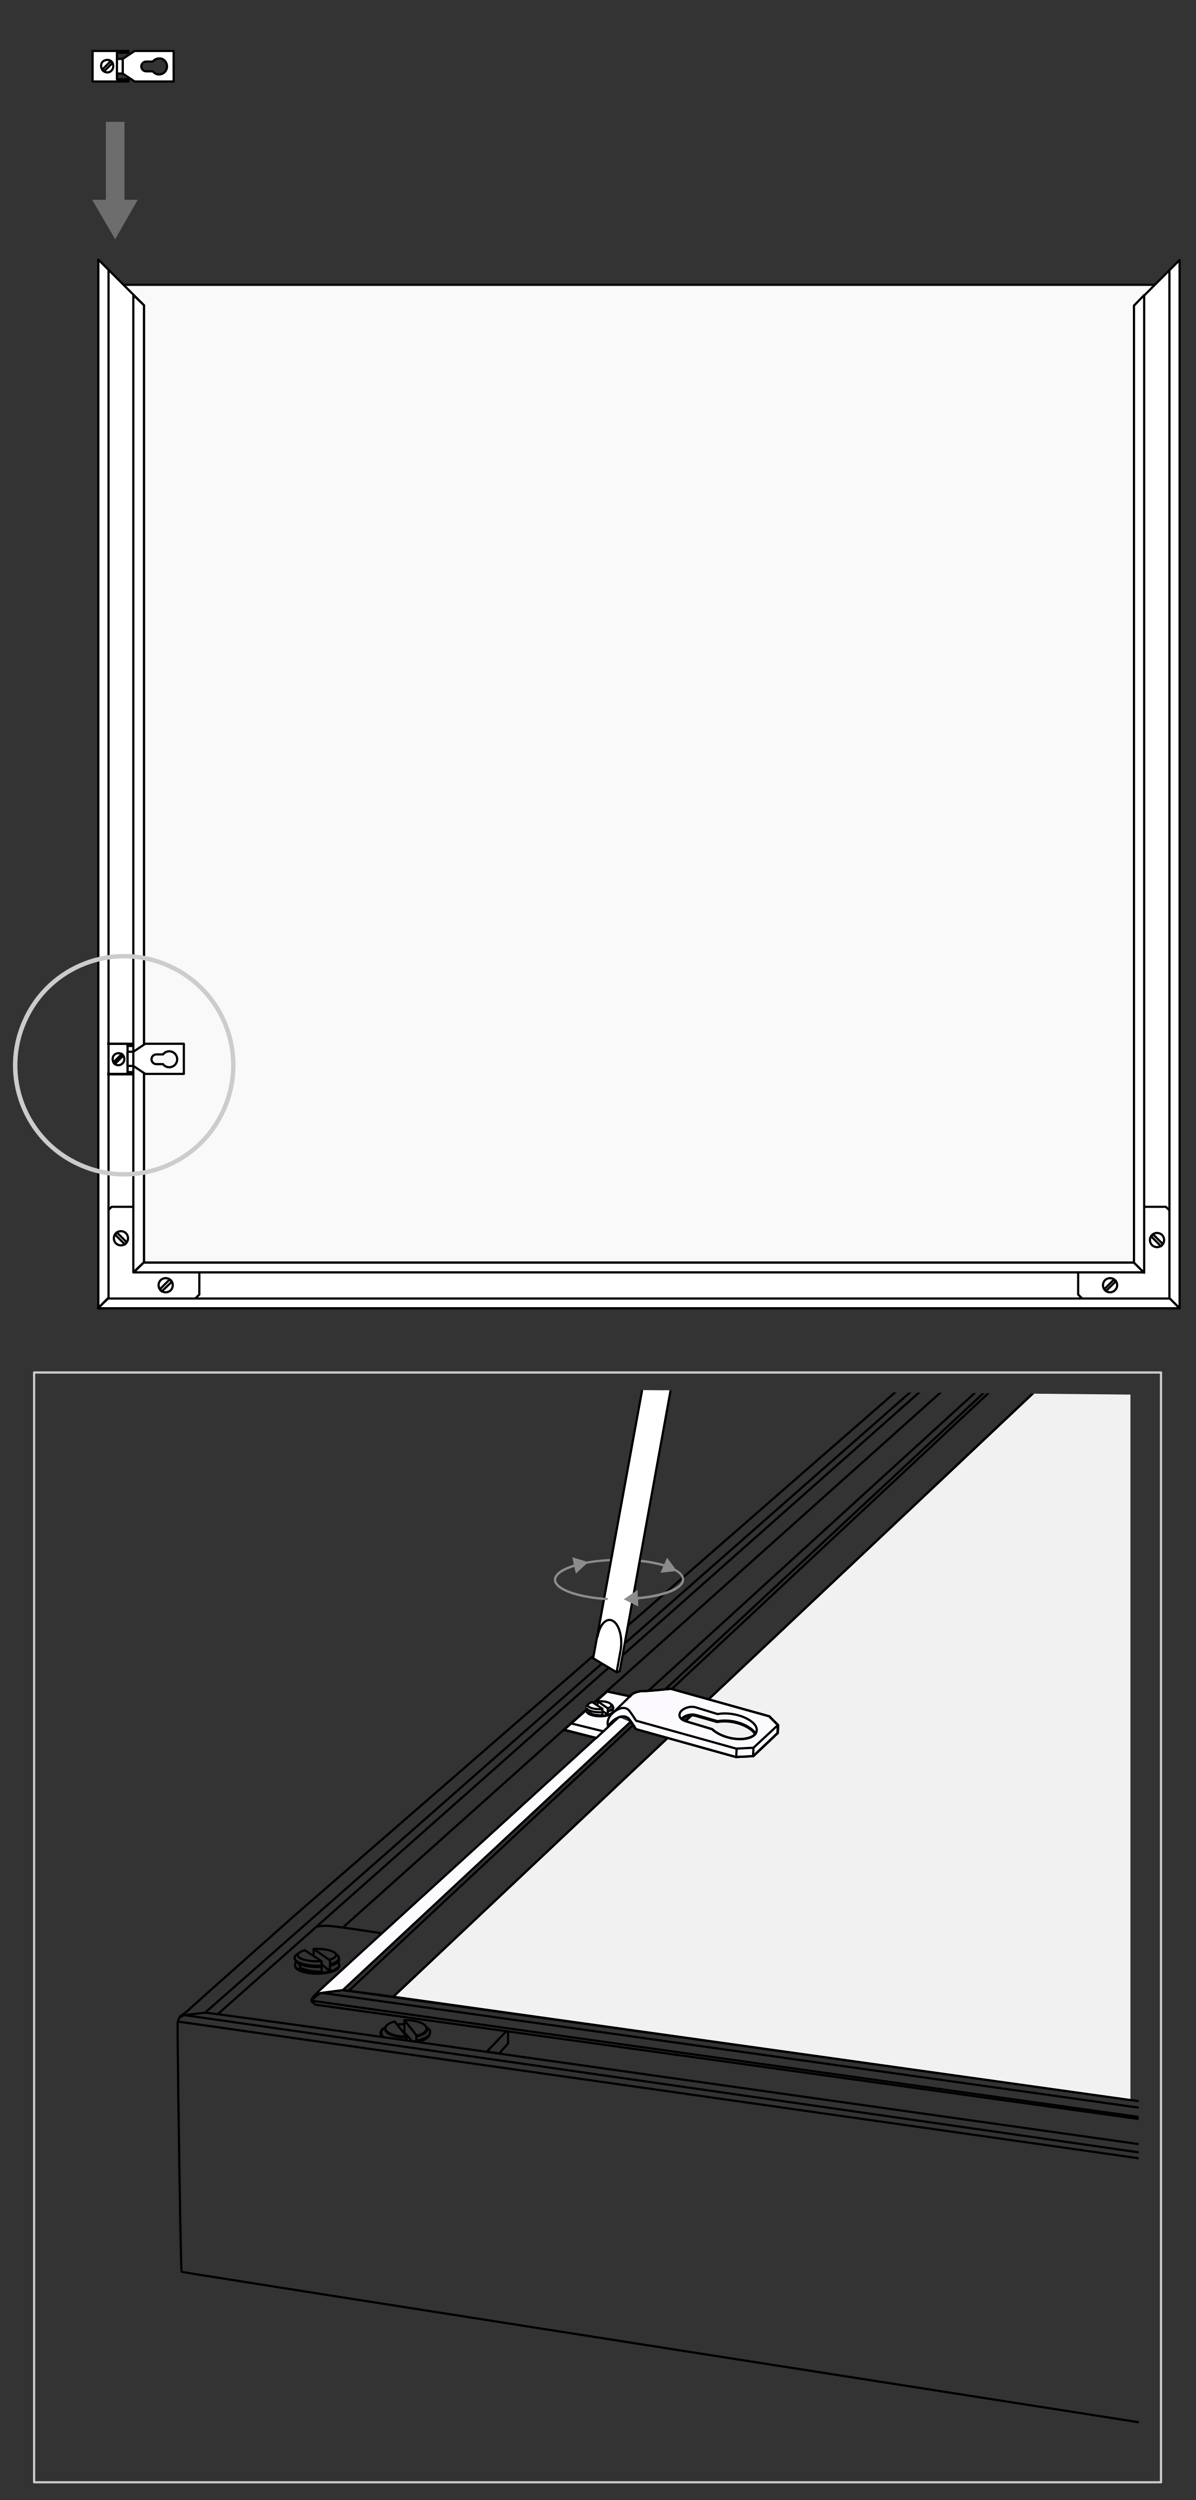 <?xml version="1.0" encoding="utf-8"?>
<!-- Generator: $$$/GeneralStr/196=Adobe Illustrator 27.6.0, SVG Export Plug-In . SVG Version: 6.00 Build 0)  -->
<svg version="1.1" id="Ebene_2_00000182498870091850316810000012773059943483318168_"
	 xmlns="http://www.w3.org/2000/svg" xmlns:xlink="http://www.w3.org/1999/xlink" x="0px" y="0px" width="270px" height="564.3px"
	 viewBox="0 0 270 564.3" style="enable-background:new 0 0 270 564.3;" xml:space="preserve">
<rect x="0" y="0" width="270" height="564.3" fill="#333333" stroke="none"/>
<style type="text/css">
	.st0{fill:#FCFAFF;stroke:#000000;stroke-width:0.5;stroke-linecap:round;stroke-linejoin:round;stroke-miterlimit:10;}
	.st1{clip-path:url(#SVGID_00000135655039073568276660000007804251112539154844_);}
	.st2{fill:none;stroke:#000000;stroke-width:0.5;stroke-linecap:round;stroke-linejoin:round;stroke-miterlimit:10;}
	.st3{fill:none;stroke:#000000;stroke-width:0.5;stroke-miterlimit:10;}
	
		.st4{clip-path:url(#SVGID_00000140717997286473335140000003806622541287575982_);fill:#F1F1F1;stroke:#000000;stroke-width:0.5;stroke-linecap:round;stroke-linejoin:round;stroke-miterlimit:10;}
	.st5{fill:none;stroke:#000000;stroke-width:0.5;stroke-linejoin:round;stroke-miterlimit:10;}
	.st6{fill:#FFFFFF;}
	.st7{fill:#FFFFFF;stroke:#000000;stroke-width:0.5;stroke-miterlimit:10;}
	.st8{fill:none;stroke:#8C8C8C;stroke-width:0.5;stroke-miterlimit:10;}
	.st9{fill:#8C8C8C;}
	.st10{fill:#FFFFFF;stroke:#000000;stroke-width:0.5;stroke-linecap:round;stroke-linejoin:round;stroke-miterlimit:10;}
	.st11{fill:none;stroke:#CCCCCC;stroke-width:0.5;stroke-linecap:round;stroke-linejoin:round;stroke-miterlimit:10;}
	.st12{fill:#6D6D6D;}
	.st13{fill:#F9F9F9;stroke:#020203;stroke-width:0.5;stroke-linecap:round;stroke-linejoin:round;stroke-miterlimit:10;}
	.st14{opacity:0.1;fill:#F9F9F9;stroke:#020203;stroke-width:0.5;stroke-miterlimit:10;enable-background:new    ;}
	.st15{fill:#FFFFFF;stroke:#020203;stroke-width:0.5;stroke-linecap:round;stroke-linejoin:round;stroke-miterlimit:10;}
	.st16{fill:none;stroke:#CCCCCC;stroke-miterlimit:10;}
</style>
<path class="st0" d="M188.4,306.6"/>
<path class="st0" d="M188.4,306.6"/>
<g>
	<defs>
		<polygon id="SVGID_1_" points="257.1,553.4 16.8,553.1 16.8,312.6 257,314.8 		"/>
	</defs>
	<clipPath id="SVGID_00000085942830830479226250000009642792990119485373_">
		<use xlink:href="#SVGID_1_"  style="overflow:visible;"/>
	</clipPath>
	<g style="clip-path:url(#SVGID_00000085942830830479226250000009642792990119485373_);">
		<g>
			<path class="st2" d="M286.7,478.4l-207.9-29c-1-0.1-1.6-0.2-1.6-0.2l-5,0.7c0,0-1.6,1.3-1.8,1.5c-0.2,0.3,0,0.4,0,0.4l0.8,0.7
				l215.4,29.9"/>
		</g>
		<g>
			<line class="st3" x1="286.7" y1="482" x2="70.3" y2="451.6"/>
		</g>
		<g>
			<line class="st3" x1="72.4" y1="449.8" x2="286.7" y2="479.9"/>
		</g>
		<g>
			<line class="st3" x1="151.7" y1="381.2" x2="270.6" y2="270.1"/>
		</g>
		<g>
			<line class="st3" x1="78.7" y1="449.4" x2="143" y2="389.3"/>
		</g>
		<g>
			<path class="st3" d="M286.8,551.4c0,0-245.5-38.4-245.8-38.6c-0.2-0.2-0.8-41.3-0.9-53.1c0-2,0-3.1,0-3.1s0.1-0.9,0.6-1.3
				c0.5-0.4,1.3-0.5,1.3-0.5s3.4-0.4,4.4-0.5c0.5,0,20.1,2.7,39.9,5.5c20.4,2.9,40.9,5.8,40.9,5.8l159.8,22.6"/>
		</g>
		<g>
			<line class="st3" x1="40.1" y1="456.3" x2="286.8" y2="491.4"/>
		</g>
		<g>
			<line class="st3" x1="41.3" y1="454.8" x2="286.8" y2="490.1"/>
		</g>
		<g>
			<path class="st3" d="M40.4,455.3c0,0,1.6-1,2.8-2.2c1.3-1.2,23.5-20.9,23.5-20.9l66.6-57.9l124.2-108.4c0,0,0.6-0.6,0.9-0.5
				c0.3,0.1,1,0.3,1.3,0.7c0.3,0.4,0.8,1.2,0.6,1.4L49.2,454.6"/>
		</g>
		<g>
			<line class="st3" x1="260" y1="266.3" x2="46.3" y2="454.3"/>
		</g>
		<g>
			<polyline class="st3" points="257.4,291.7 257.1,302.7 103.9,452.9 			"/>
		</g>
		<g>
			<polyline class="st3" points="257.1,302.7 262.6,305 262.6,306.2 114.9,454.4 			"/>
		</g>
		<g>
			<line class="st3" x1="113.2" y1="454.1" x2="262.6" y2="305"/>
		</g>
		<g>
			<line class="st3" x1="258.6" y1="272.9" x2="77.6" y2="434.9"/>
		</g>
		<g>
			<path class="st3" d="M71.4,434.9c0,0,1.5-0.4,3.7-0.1c2.2,0.2,11.2,1.6,11.2,1.6"/>
		</g>
		<g>
			<path class="st3" d="M72.6,442.7c-0.3,0-0.7,0-1,0c-2.4,0-4.4-0.6-4.4-1.4c0-0.4,0.6-0.8,1.6-1.1"/>
		</g>
		<g>
			<path class="st3" d="M70.8,439.9c0.2,0,0.5,0,0.7,0c2.4,0,4.4,0.6,4.4,1.4c0,0.4-0.6,0.8-1.6,1.1"/>
		</g>
		<g>
			<path class="st3" d="M72.6,443.7c-0.3,0-0.7,0-1.1,0c-2.8,0-5-0.8-5-1.8c0-0.3,0.2-0.6,0.7-0.9"/>
		</g>
		<g>
			<path class="st3" d="M75.9,441.1c0.4,0.3,0.6,0.5,0.6,0.9c0,0.6-0.8,1.1-2,1.4"/>
		</g>
		<g>
			<path class="st3" d="M72.6,444c-0.3,0-0.7,0-1,0c-2.8,0-5-0.8-5-1.8"/>
		</g>
		<g>
			<path class="st3" d="M76.6,442.3c0,0.6-0.8,1.1-2.1,1.4"/>
		</g>
		<g>
			<path class="st3" d="M76.2,442.8c0.2,0.2,0.4,0.4,0.4,0.7c0,1-2.2,1.8-5,1.8c-2.8,0-5-0.8-5-1.8c0-0.2,0.1-0.5,0.4-0.7"/>
		</g>
		<g>
			<path class="st3" d="M76.6,443.7c0,1-2.2,1.8-5,1.8c-2.8,0-5-0.8-5-1.8"/>
		</g>
		<g>
			<polyline class="st2" points="70.8,441.5 70.8,439.9 74.5,442.5 74.5,444.9 72.6,443.4 			"/>
		</g>
		<g>
			<polyline class="st2" points="68.8,440.2 72.6,442.7 72.6,445.2 			"/>
		</g>
		<g>
			<path class="st3" d="M67.6,443.3c0,0,0,0.4,0.1,0.6c0,0.2,0.4,0.5,1,0.6c0.9,0.3,1.1,0.4,4,0.6"/>
		</g>
		<g>
			<path class="st2" d="M91.8,459.7c0,0-0.1,0-0.1,0c-2.6,0-4.7-0.8-4.7-1.9c0-0.6,0.8-1.2,2.1-1.5"/>
		</g>
		<g>
			<path class="st2" d="M91.3,456c0.1,0,0.2,0,0.3,0c2.6,0,4.7,0.8,4.7,1.9c0,0.7-0.9,1.3-2.3,1.6"/>
		</g>
		<g>
			<polyline class="st2" points="89.1,456.3 91.8,459.7 91.8,460.4 			"/>
		</g>
		<g>
			<polyline class="st2" points="91.3,459.1 91.3,456 94,459.4 94,460.8 			"/>
		</g>
		<g>
			<path class="st2" d="M89.6,457c0.5-0.1,1.1-0.1,1.7-0.1"/>
		</g>
		<g>
			<line class="st2" x1="91.3" y1="458.8" x2="93" y2="460.7"/>
		</g>
		<g>
			<path class="st2" d="M114.7,458.6c0,0,0,2.4,0,2.6c-0.1,0.2-2,2.3-2,2.3l-2.8-0.4l4.4-4.6L114.7,458.6z"/>
		</g>
		<g>
			<path class="st2" d="M91.8,459.9c-2.6,0-4.8-0.8-4.8-1.8"/>
		</g>
		<g>
			<path class="st2" d="M96.4,458.1c0,0.7-1,1.3-2.4,1.6"/>
		</g>
		<g>
			<path class="st2" d="M93.6,460.7c2-0.3,3.5-1.1,3.5-2c0-0.4-0.2-0.7-0.7-1"/>
		</g>
		<g>
			<path class="st2" d="M87.1,457.5c-0.6,0.4-1,0.8-1,1.3c0,0.4,0.2,0.7,0.5,1"/>
		</g>
		<g>
			<path class="st2" d="M86.8,457.7c-0.6,0.3-0.9,0.8-0.9,1.2c0,0.3,0.2,0.7,0.5,0.9"/>
		</g>
		<g>
			<path class="st2" d="M94.2,460.9c0.2,0,0.3-0.1,0.5-0.1c1.4-0.4,2.3-1,2.3-1.8"/>
		</g>
		<g>
			<path class="st0" d="M150.4,381.1l119.7-111.4"/>
		</g>
		<g>
			<path class="st0" d="M139.7,387.6c-67,61.1-67.3,61.4-68.3,62.4c0,0-1.2,1.1-1.1,1.6c0,0,0.8-0.9,1.3-1.2
				c0.5-0.4,0.4-0.5,1.2-0.6c0.7-0.1,4.6-0.6,4.6-0.6l64.9-60.5"/>
		</g>
		<g>
			<path class="st2" d="M77.4,449.2l11.4,1.5l38.5-36.3l143.4-135.3c0.3-0.2,0.3-0.4,0.3-0.4s0.1-8.3-0.4-8.7
				c-0.5-0.5-1.3-0.5-1.3-0.5c-54.9,50.1-94.5,86.2-123,112.2"/>
		</g>
		<g>
			<path class="st0" d="M154.9,388.3l0.6-0.6l0.7-0.7"/>
		</g>
		<g>
			<defs>
				<rect id="SVGID_00000171696661088311928480000002375472259084223423_" x="22.1" y="278.1" width="233.1" height="272.4"/>
			</defs>
			<clipPath id="SVGID_00000059302872584617251650000000581593080302675896_">
				<use xlink:href="#SVGID_00000171696661088311928480000002375472259084223423_"  style="overflow:visible;"/>
			</clipPath>
			
				<polygon style="clip-path:url(#SVGID_00000059302872584617251650000000581593080302675896_);fill:#F1F1F1;stroke:#000000;stroke-width:0.5;stroke-linecap:round;stroke-linejoin:round;stroke-miterlimit:10;" points="
				88.8,450.7 260.8,288.5 260,474.7 			"/>
		</g>
		<g>
			<path class="st0" d="M173.7,387.4l-22.2-6.2c0,0-5.7,0.6-6.3,0.5c-0.6,0-2.4,0.3-2.9,1.2l-5.2-1.1l-9.8,8.7l7.3,1.8l2.8-2.6
				c0.2-0.4,0.6-0.9,1.1-1.3c0.5-0.4,0.9-0.6,1.3-0.8c1.2-0.4,1.9,0,2.3,0.5c0.5,0.6,1.5,2.2,1.5,2.2l22.6,6.3l3.9-0.2l5.5-5.2
				l0.1-1.8L173.7,387.4z M164.9,392.3c-1.7-0.4-3.2-1.1-4.1-2l-6-1.8c-0.1,0-0.1,0-0.2-0.1c-0.3-0.1-0.6-0.3-0.7-0.5
				c0.7-0.7,2.1-1.1,3.2-0.8l4.9,1.4c1.1-0.2,2.4-0.2,3.9,0.1c2.2,0.5,4,1.6,4.7,2.7C169.7,392.4,167.4,392.8,164.9,392.3z"/>
		</g>
		<g>
			<path class="st3" d="M166.2,396.6"/>
		</g>
		<g>
			<g>
				<path class="st5" d="M128.9,389l7.3,1.8"/>
				<line class="st3" x1="127.3" y1="390.4" x2="134.6" y2="392.3"/>
				<path class="st2" d="M175.6,389.4l-0.1,1.8l-5.5,5.2l-3.9,0.2l-22.6-6.3c0,0-1.1-1.6-1.5-2.2c-0.3-0.5-1.1-0.9-2.3-0.5
					c-0.4,0.2-0.8,0.4-1.3,0.8c-0.5,0.4-0.9,0.9-1.1,1.3c0,0-0.7-1.6,1.2-3.2c1.9-1.5,3.1-1,3.6-0.3c0.5,0.6,1.5,2.2,1.5,2.2
					l22.6,6.3l3.9-0.2L175.6,389.4l-2-2l-22.2-6.2c0,0-5.7,0.6-6.3,0.5c-0.6,0-2.4,0.3-2.9,1.2l-5.2-1.1"/>
				<line class="st3" x1="142.2" y1="382.9" x2="138.5" y2="386.5"/>
				<line class="st3" x1="170.1" y1="394.5" x2="170" y2="396.4"/>
				<line class="st3" x1="166.3" y1="394.7" x2="166.2" y2="396.6"/>
				<path class="st3" d="M165.9,387c-1.4-0.3-2.8-0.3-3.9-0.1l-4.9-1.5c-1.2-0.4-2.7,0.1-3.4,0.9c-0.6,0.8-0.3,1.7,0.8,2.1
					c0.1,0,0.1,0,0.2,0.1l6,1.8c0.9,0.8,2.3,1.6,4.1,2c3,0.7,5.7,0,6-1.5C171.2,389.3,168.9,387.6,165.9,387z"/>
				<path class="st3" d="M170.5,391.5c-0.6-1.1-2.4-2.2-4.7-2.7c-1.4-0.3-2.8-0.3-3.9-0.1l-4.9-1.4c-1.1-0.3-2.5,0-3.2,0.8"/>
			</g>
		</g>
		<g>
			<path class="st6" d="M132.7,384.8c0,0-0.5,0.3-0.3,0.6c0.2,0.3,0.2,0.4,0.2,0.4c-0.4,0.4-0.2,0.9,0.4,1.1c0,0,0.7,0.3,1.6,0.4
				c0,0,1.4,0.1,2.2-0.1c0,0,0.7-0.2,1.1-0.4c0.3-0.2,0.6-0.4,0.5-0.7s-0.2-0.4-0.2-0.4l0.1-0.1c0,0,0.1-0.2,0.1-0.3
				c0-0.2-0.3-0.5-0.3-0.5s-0.1-0.1-0.1-0.1c0-0.1-0.3-0.4-1-0.5c-1.1-0.3-2.1-0.1-2.1-0.1l0,0.9l0,0.1l-1.2-0.8
				c0,0-0.8,0.2-0.9,0.4S132.7,384.8,132.7,384.8z"/>
		</g>
		<g>
			<g>
				<path class="st3" d="M133.7,384.2c-0.6,0.2-1,0.4-1,0.7c0,0.5,1.2,0.9,2.6,0.9c0.2,0,0.4,0,0.6,0"/>
				<path class="st3" d="M135,384c0.1,0,0.3,0,0.4,0c1.5,0,2.6,0.4,2.6,0.9c0,0.3-0.3,0.6-0.9,0.7"/>
				<path class="st3" d="M132.4,385.3c0-0.2,0.1-0.4,0.4-0.5"/>
				<path class="st3" d="M138,384.7c0.2,0.2,0.4,0.4,0.4,0.6c0,0.4-0.5,0.7-1.2,0.9"/>
				<path class="st3" d="M136,386.5c-0.2,0-0.4,0-0.6,0c-1.7,0-3-0.5-3-1.1"/>
				<path class="st3" d="M138.5,385.4c0,0.4-0.5,0.7-1.3,0.9"/>
				<path class="st3" d="M138.2,385.8c0.1,0.1,0.2,0.3,0.2,0.4c0,0.6-1.4,1.1-3,1.1c-1.7,0-3-0.5-3-1.1c0-0.1,0.1-0.3,0.2-0.4"/>
				<path class="st3" d="M138.5,386.3c0,0.6-1.4,1.1-3,1.1s-3-0.5-3-1.1"/>
				<polyline class="st2" points="134.9,385 134.9,384 137.2,385.6 137.2,387 136,386.2 				"/>
				<polyline class="st2" points="133.7,384.2 136,385.7 136,387.2 				"/>
				<path class="st3" d="M133,386.1c0,0,0,0.3,0.1,0.4c0,0.1,0.3,0.3,0.6,0.4c0.6,0.2,0.7,0.2,2.4,0.3"/>
			</g>
		</g>
		<g>
			<g>
				<ellipse transform="matrix(0.141 -0.99 0.99 0.141 -76.405 349.892)" class="st7" cx="163.4" cy="219" rx="0.9" ry="1.6"/>
				<g>
					<path class="st7" d="M163.4,289.2c0.5-3.6-1.5-4.5-0.8-9.7c0.7-5.2,7.9-13.5,11.4-27.5c2.9-11.8,5.1-33.7-9.4-36.5
						c-12.3-2.3-18.2,12.7-20.9,24.7c-2.8,12.2,0.8,29.6,1.5,34.8c0.7,5.2-3.2,7.6-4,11.1c-1,4.3,3.5,9.4,9.2,11
						C155.3,298.5,162.7,293.8,163.4,289.2z"/>
					<path class="st7" d="M145.3,275.6c0,0,2.5,3.9,8.6,4.7c6.1,0.8,8.9-2.2,8.9-2.2"/>
					<g>
						<g>
							<path class="st8" d="M152.6,358.6c-2.2,1.3-6.4,2.2-11.3,2.3"/>
							<g>
								<polygon class="st9" points="141.4,360.6 140.8,361 141.4,361.3 								"/>
							</g>
						</g>
					</g>
					<g>
						<g>
							<path class="st8" d="M139,361c-7.6-0.1-13.7-2.1-13.7-4.4c0-2.5,6.5-4.5,14.5-4.5c4.2,0,8,0.5,10.6,1.4"/>
							<g>
								<polygon class="st9" points="149.1,355 152.8,354.6 150.6,351.6 								"/>
							</g>
						</g>
					</g>
					<g>
						<g>
							<path class="st8" d="M144.5,352.3c5.7,0.6,9.7,2.3,9.7,4.2c0,2.1-4.6,3.8-10.8,4.3"/>
							<g>
								<polygon class="st9" points="143.9,358.9 140.8,361 144.1,362.6 								"/>
							</g>
						</g>
					</g>
					<path class="st10" d="M154.3,297.1l-14.5,80l-0.7,0.3l-5.2-3.1l1.5-8.1l11.8-64.7l0.9-5.2c0.7,0.3,1.4,0.6,2.1,0.8
						c1.1,0.3,2.3,0.3,3.5,0.1L154.3,297.1z"/>
					<g>
						<g>
							<path class="st8" d="M139,361c-7.6-0.1-13.7-2.1-13.7-4.4c0-1.3,1.9-2.5,4.8-3.3"/>
							<g>
								<polygon class="st9" points="130,355.2 132.8,352.6 129.2,351.5 								"/>
							</g>
						</g>
					</g>
					<path class="st7" d="M171.1,221.4c-0.4,2.5-4.1,4-8.4,3.4c-4.3-0.6-7.5-3.1-7.1-5.6c0.4-2.5,4.1-4,8.4-3.4
						C168.3,216.4,171.4,218.9,171.1,221.4z"/>
					<path class="st10" d="M154.4,297.2l-14.5,80l-0.7,0.3l0.9-5c0.5-2.8-0.3-5.8-1.7-6.6c-1.4-0.9-3,0.7-3.5,3.5"/>
					<g>
						<g>
							<path class="st8" d="M154.2,356.5c0,2.1-4.6,3.8-10.8,4.3"/>
							<g>
								<polygon class="st9" points="143.9,358.9 140.8,361 144.1,362.6 								"/>
							</g>
						</g>
					</g>
				</g>
			</g>
		</g>
	</g>
</g>
<rect x="7.7" y="309.8" class="st11" width="254.4" height="250.5"/>
<polygon class="st12" points="23.9,27.5 23.9,45.1 20.8,45.1 26,54 31.1,45.1 28.1,45.1 28.1,27.5 "/>
<g>
	<g>
		<rect x="26.5" y="64.3" class="st13" width="235" height="225.3"/>
		<rect x="26.5" y="64.3" class="st14" width="235" height="225.3"/>
	</g>
	<polygon class="st15" points="256,285 32.4,285 22.1,295.3 266.3,295.3 	"/>
	<g>
		<polygon class="st15" points="256,285 256,69 266.3,58.7 266.3,295.3 		"/>
	</g>
	<g>
		<polygon class="st15" points="32.5,68.9 32.5,284.9 22.2,295.2 22.2,58.6 		"/>
	</g>
	<g>
		<polygon class="st15" points="42.8,294.4 23,294.4 23,285.8 23,274.6 25.2,272.4 31.5,272.4 31.5,285.8 45,285.8 45,292.2 		"/>
		<g>
			<path class="st15" d="M27.3,281.1c-0.9,0-1.6-0.7-1.6-1.6c0-0.9,0.7-1.6,1.6-1.6c0.9,0,1.6,0.7,1.6,1.6
				C28.9,280.4,28.2,281.1,27.3,281.1z"/>
			<polygon class="st15" points="26,278.7 26.4,278.2 28.6,280.4 28.2,280.9 			"/>
		</g>
		<g>
			<path class="st15" d="M37.4,291.7c-0.9,0-1.6-0.7-1.6-1.6c0-0.9,0.7-1.6,1.6-1.6c0.9,0,1.6,0.7,1.6,1.6
				C39,291,38.3,291.7,37.4,291.7z"/>
			<polygon class="st15" points="38.3,288.8 38.8,289.3 36.5,291.5 36.1,291 			"/>
		</g>
	</g>
	<g>
		<polygon class="st15" points="265.4,274.6 265.4,294.4 256.9,294.4 245.6,294.4 243.4,292.2 243.4,285.8 256.9,285.8 256.9,272.4 
			263.2,272.4 		"/>
		<g>
			<path class="st15" d="M250.6,291.7c-0.9,0-1.6-0.7-1.6-1.6c0-0.9,0.7-1.6,1.6-1.6c0.9,0,1.6,0.7,1.6,1.6
				C252.2,291,251.4,291.7,250.6,291.7z"/>
			<polygon class="st15" points="249.7,291.4 249.3,291 251.5,288.8 251.9,289.2 			"/>
		</g>
		<g>
			<path class="st15" d="M261.2,281.5c-0.9,0-1.6-0.7-1.6-1.6c0-0.9,0.7-1.6,1.6-1.6c0.9,0,1.6,0.7,1.6,1.6
				C262.8,280.8,262.1,281.5,261.2,281.5z"/>
			<polygon class="st15" points="259.9,279.1 260.3,278.6 262.5,280.8 262.1,281.3 			"/>
		</g>
	</g>
	<polygon class="st15" points="256,285 32.4,285 30.2,287.2 258.2,287.2 	"/>
	<polygon class="st15" points="22.1,295.3 266.3,295.3 264.1,293.1 24.4,293.1 	"/>
	<polygon class="st15" points="256,285 256,69 258.3,66.6 258.3,287.3 	"/>
	<polygon class="st15" points="266.3,295.3 266.3,58.7 264,61 264,293 	"/>
	<polygon class="st15" points="22.2,58.6 22.2,295.2 24.5,292.9 24.5,60.9 	"/>
	<polygon class="st15" points="32.5,68.9 32.5,284.9 30.1,287.2 30.1,66.6 	"/>
	<g>
		<g>
			<g>
				<polyline class="st10" points="28.8,236.1 30.1,236.1 30.1,235.6 23.4,235.6 23.4,242.5 30.1,242.5 30.1,242 28.8,242 				"/>
				<g>
					<path class="st10" d="M27.7,240c0.5-0.5,0.5-1.4,0-1.9c-0.5-0.5-1.4-0.5-1.9,0c-0.5,0.5-0.5,1.4,0,1.9
						C26.3,240.6,27.1,240.6,27.7,240z"/>
					<polygon class="st10" points="25.9,240.2 25.6,239.8 27.5,237.9 27.8,238.3 					"/>
				</g>
			</g>
			<rect x="23.4" y="235.6" class="st2" width="5.4" height="6.8"/>
		</g>
		<g>
			<path class="st10" d="M30.1,237.4v3.2l2.7,1.8h8.7v-6.8h-8.7L30.1,237.4z M40,239.1c0,1-0.8,1.8-1.8,1.8c-0.6,0-1.1-0.3-1.4-0.7
				l-1.5,0c-0.6,0-1.1-0.5-1.1-1.1c0-0.6,0.5-1.1,1.1-1.1l1.5,0c0.3-0.4,0.8-0.7,1.4-0.7C39.2,237.3,40,238.1,40,239.1z"/>
			<rect x="28.8" y="237.4" class="st10" width="1.3" height="3.2"/>
		</g>
	</g>
	<rect x="22.6" y="234.2" class="st6" width="1.6" height="10.3"/>
	<line class="st15" x1="24.5" y1="235.2" x2="24.5" y2="242.7"/>
</g>
<g>
	<g>
		<g>
			<polyline class="st10" points="26.4,13.3 26.4,11.9 29,11.9 29,11.5 20.9,11.5 20.9,18.4 29,18.4 29,17.9 26.4,17.9 26.4,16.6 
							"/>
			<g>
				<path class="st10" d="M25.2,15.9c0.5-0.5,0.5-1.4,0-2c-0.5-0.5-1.4-0.5-2,0c-0.5,0.5-0.5,1.4,0,2C23.8,16.5,24.7,16.5,25.2,15.9
					z"/>
				<polygon class="st10" points="23.5,16.1 23.1,15.7 25,13.8 25.4,14.2 				"/>
			</g>
		</g>
	</g>
	<g>
		<path class="st10" d="M27.7,13.3v3.3l2.7,1.8h8.8v-6.9h-8.8L27.7,13.3z M37.7,15c0,1-0.8,1.8-1.8,1.8c-0.6,0-1.1-0.3-1.4-0.7
			l-1.5,0c-0.6,0-1.1-0.5-1.1-1.1c0-0.6,0.5-1.1,1.1-1.1l1.5,0c0.3-0.4,0.8-0.7,1.4-0.7C36.9,13.1,37.7,14,37.7,15z"/>
		<rect x="26.4" y="13.3" class="st10" width="1.3" height="3.3"/>
	</g>
</g>
<path class="st16" d="M18,262.9c12.4,5.6,27,0,32.5-12.4c5.6-12.4,0-27-12.4-32.5c-12.4-5.6-27,0-32.5,12.4
	C0,242.8,5.6,257.4,18,262.9"/>
</svg>
